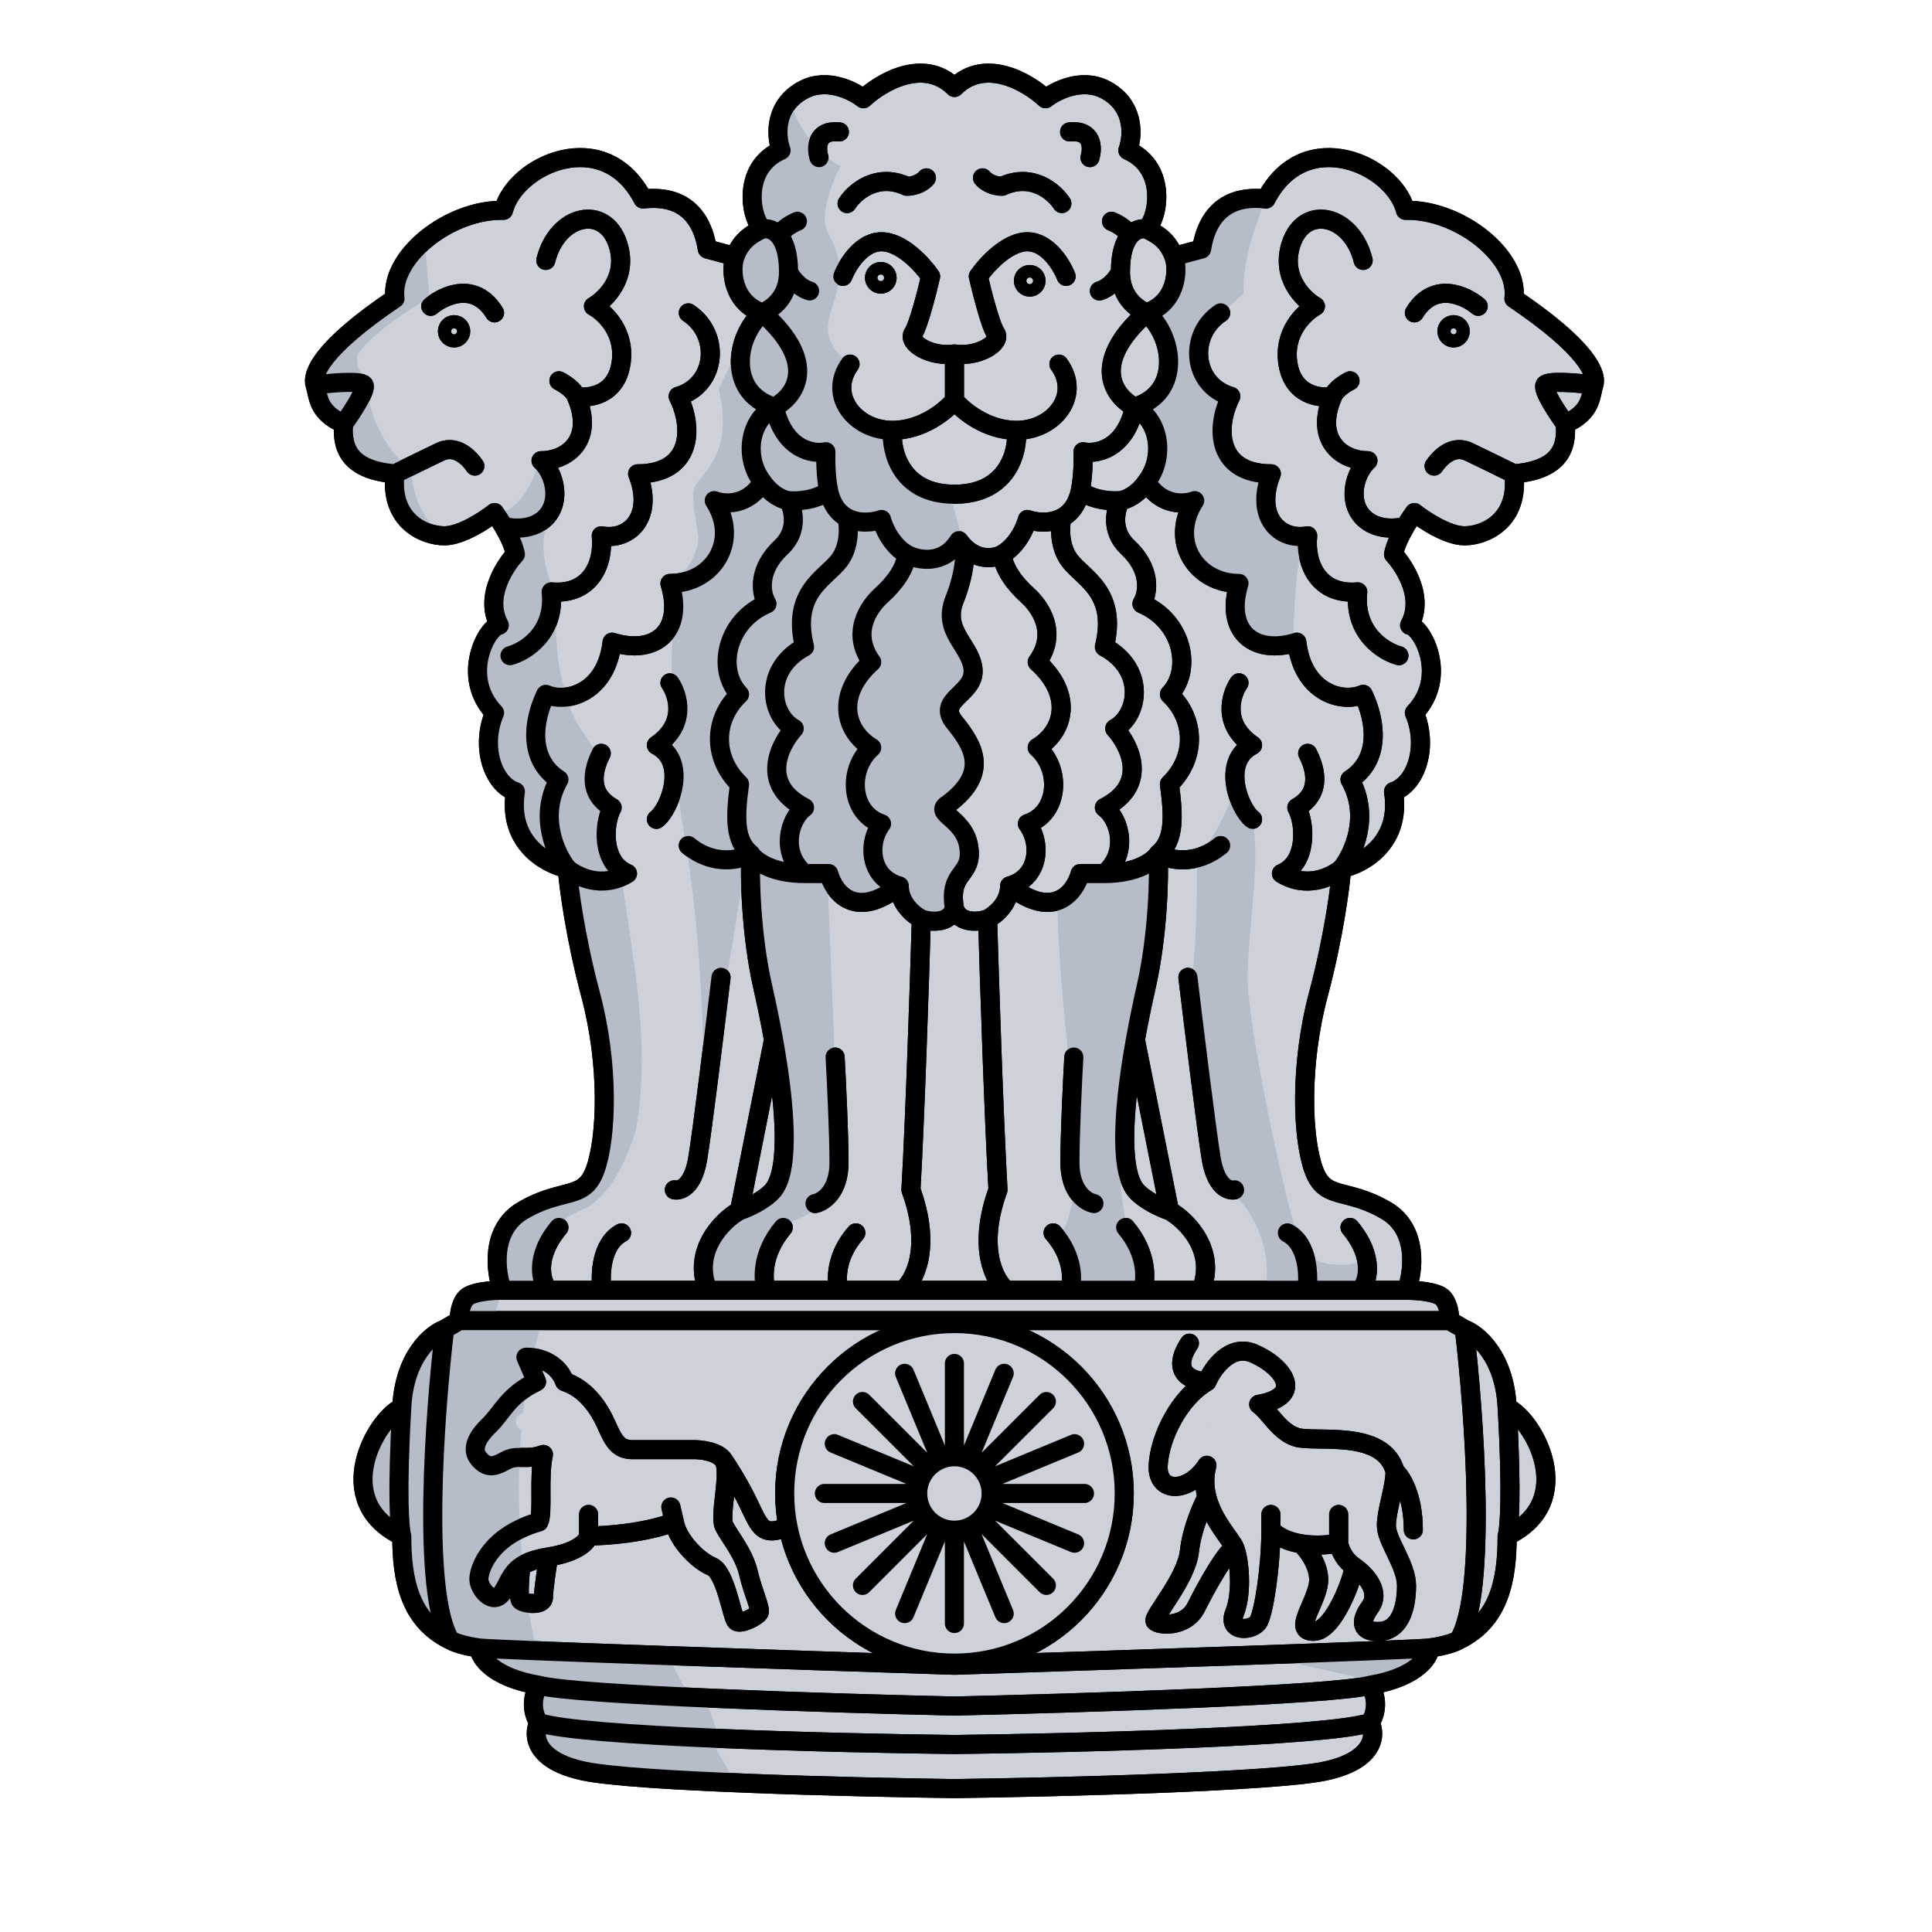 <svg width="68" height="68" viewBox="0 0 68 68" fill="none" xmlns="http://www.w3.org/2000/svg">
<path d="M28.301 3.149C29.116 2.731 30.033 3.192 30.389 3.475C31.009 2.895 32.519 2.003 33.594 3.078C34.669 2.003 36.179 2.895 36.799 3.475C37.156 3.192 38.072 2.731 38.887 3.149C39.906 3.671 39.906 4.716 39.697 5.291C41.107 5.918 40.768 7.694 40.35 8.06C40.82 8.269 41.134 8.53 41.316 9.026C41.481 8.982 41.905 8.867 42.291 8.766C42.501 7.465 43.278 6.857 44.558 7.004C45.922 4.381 49.048 5.787 49.468 7.402C51.356 7.36 53.475 9.026 53.286 10.508C55.867 12.249 56.224 13.173 56.098 13.55C55.972 13.928 56.035 14.516 55.091 14.914C55.175 15.817 54.839 16.551 53.286 16.677C53.475 18.314 52.279 18.859 51.545 18.859C50.957 18.859 50.125 18.314 49.782 18.041C49.702 18.149 49.585 18.321 49.468 18.521C49.289 18.826 49.108 19.196 49.048 19.51C49.279 19.753 50.202 20.936 49.614 22.007C50.055 22.07 50.999 23.811 49.782 25.091C50.286 26.266 49.845 27.599 49.048 27.861C49.333 29.674 47.95 30.421 47.222 30.568C47.173 31.204 46.941 32.981 46.404 34.995C45.733 37.513 45.837 40.052 46.236 41.164C46.635 42.277 47.369 41.773 48.796 42.612C49.938 43.284 49.75 44.785 49.505 45.414C49.846 45.411 50.579 45.461 50.786 45.685C50.993 45.908 51.03 46.309 51.023 46.481L51.54 46.783C52.006 46.955 52.961 47.747 53.047 49.539C53.973 49.948 55.588 52.833 53.047 54.061C53.047 55.611 52.767 57.032 51.346 57.721C51.087 57.876 50.563 57.972 50.334 58.001C50.312 58.324 49.86 59.039 48.224 59.315C48.568 59.9 48.367 60.434 48.224 60.628C48.435 61.042 48.41 61.964 46.62 62.339C44.829 62.715 37.19 62.905 33.594 62.953C29.998 62.905 22.359 62.715 20.568 62.339C18.778 61.964 18.753 61.042 18.965 60.628C18.821 60.434 18.62 59.9 18.965 59.315C17.328 59.039 16.876 58.324 16.855 58.001C16.625 57.972 16.101 57.876 15.842 57.721C14.421 57.032 14.141 55.611 14.141 54.061C11.601 52.833 13.216 49.948 14.141 49.539C14.228 47.747 15.182 46.955 15.649 46.783L16.166 46.481C16.158 46.309 16.196 45.908 16.402 45.685C16.609 45.461 17.342 45.411 17.683 45.414C17.438 44.785 17.251 43.284 18.392 42.612C19.819 41.773 20.553 42.277 20.952 41.164C21.351 40.052 21.456 37.513 20.784 34.995C20.247 32.981 20.015 31.204 19.966 30.568C19.238 30.421 17.855 29.674 18.14 27.861C17.343 27.599 16.902 26.266 17.406 25.091C16.189 23.811 17.133 22.07 17.574 22.007C16.986 20.936 17.909 19.753 18.14 19.51C18.08 19.196 17.899 18.826 17.721 18.521C17.603 18.321 17.486 18.149 17.406 18.041C17.063 18.314 16.231 18.859 15.644 18.859C14.909 18.859 13.713 18.314 13.902 16.677C12.349 16.551 12.013 15.817 12.097 14.914C11.153 14.516 11.216 13.928 11.09 13.55C10.964 13.173 11.321 12.249 13.902 10.508C13.713 9.026 15.832 7.36 17.721 7.402C18.14 5.787 21.267 4.381 22.631 7.004C23.911 6.857 24.687 7.465 24.897 8.766C25.283 8.867 25.708 8.982 25.872 9.026C26.055 8.53 26.368 8.269 26.838 8.06C26.42 7.694 26.081 5.918 27.491 5.291C27.282 4.716 27.282 3.671 28.301 3.149Z" fill="#CDD1DA"/>
<path d="M26.838 8.06C26.42 7.694 26.081 5.918 27.491 5.291C27.282 4.716 27.282 3.671 28.301 3.149C29.116 2.731 30.033 3.192 30.389 3.475C31.009 2.895 32.519 2.003 33.594 3.078C34.669 2.003 36.179 2.895 36.799 3.475C37.156 3.192 38.072 2.731 38.887 3.149C39.906 3.671 39.906 4.716 39.697 5.291C41.107 5.918 40.768 7.694 40.35 8.06M26.838 8.06C26.368 8.269 26.055 8.53 25.872 9.026M26.838 8.06C26.995 8.028 27.232 8.068 27.425 8.299M25.872 9.026C25.689 9.523 25.794 10.672 26.838 11.012M25.872 9.026C25.708 8.982 25.283 8.867 24.897 8.766C24.687 7.465 23.911 6.857 22.631 7.004C21.267 4.381 18.14 5.787 17.721 7.402C15.832 7.36 13.713 9.026 13.902 10.508C11.321 12.249 10.964 13.173 11.09 13.55M26.838 11.012C25.872 11.822 25.584 13.833 27.256 14.329M26.838 11.012C28.857 12.808 27.958 13.972 27.256 14.329M26.838 11.012C27.355 10.78 27.753 10.322 27.753 9.566M27.256 14.329C26.342 14.799 26.185 16.131 26.838 16.967M27.256 14.329C27.591 15.824 28.604 15.999 29.069 15.9C29.058 16.159 29.063 16.798 29.168 17.281M26.838 16.967C27.173 17.448 27.587 17.603 27.753 17.62M26.838 16.967C26.316 17.821 25.488 17.758 25.139 17.62C26.052 19.026 25.107 20.535 23.58 20.535C24.089 22.211 23.071 23.077 21.544 22.603C21.339 24.374 19.966 24.766 19.21 24.438C18.749 25.383 18.586 26.738 19.672 27.438C18.938 28.736 19.562 30.065 19.966 30.568M27.753 17.62C27.927 17.925 28.118 18.681 27.491 19.266C26.708 19.997 26.734 20.807 26.995 21.251C25.532 21.878 25.219 23.602 26.029 24.438C25.114 25.3 25.062 26.658 26.029 27.599C25.872 28.748 25.845 29.584 26.42 30.054M27.753 17.62C28.023 17.65 28.685 17.624 29.168 17.281M26.42 30.054C26.388 30.848 26.429 32.897 26.848 34.744C26.974 35.296 27.107 35.932 27.226 36.595M26.42 30.054C26.063 30.264 25.123 30.498 24.226 29.76M26.42 30.054C26.563 30.285 27.142 30.746 28.317 30.746M26.029 42.612C26.302 42.521 26.924 42.247 27.226 41.878C27.839 41.08 27.604 38.703 27.226 36.595M26.029 42.612C25.421 42.948 24.347 44.038 24.918 45.414M26.029 42.612L27.226 36.595M24.918 45.414H21.191M24.918 45.414H26.975M17.683 45.414C17.438 44.785 17.251 43.284 18.392 42.612C19.819 41.773 20.553 42.277 20.952 41.164C21.351 40.052 21.456 37.513 20.784 34.995C20.247 32.981 20.015 31.204 19.966 30.568M17.683 45.414H19.307M17.683 45.414C17.342 45.411 16.609 45.461 16.402 45.685C16.196 45.908 16.158 46.309 16.166 46.481M19.966 30.568C19.238 30.421 17.855 29.674 18.14 27.861C17.343 27.599 16.902 26.266 17.406 25.091C16.189 23.811 17.133 22.07 17.574 22.007C16.986 20.936 17.909 19.753 18.14 19.51C18.08 19.196 17.899 18.826 17.721 18.521M19.966 30.568C20.301 30.858 21.195 31.3 22.085 30.746C21.162 30.364 21.234 28.987 21.544 28.424C20.558 27.861 20.97 26.897 21.162 26.515M13.902 16.677C13.713 18.314 14.909 18.859 15.644 18.859C16.231 18.859 17.063 18.314 17.406 18.041C17.486 18.149 17.603 18.321 17.721 18.521M13.902 16.677C12.349 16.551 12.013 15.817 12.097 14.914M13.902 16.677C14.287 16.488 15.144 16.068 15.496 15.9C15.937 15.691 16.378 15.925 16.713 16.404M12.097 14.914C11.153 14.516 11.216 13.928 11.09 13.55M12.097 14.914C12.377 14.53 12.911 13.718 12.81 13.55C12.71 13.383 11.622 13.48 11.09 13.55M17.721 18.521C18.028 18.613 18.757 18.679 19.21 18.209C19.777 17.62 19.504 16.635 19.043 16.215C20.008 16.215 20.931 15.439 20.281 13.949M20.281 13.949C20.197 13.714 19.84 13.487 19.672 13.403M20.281 13.949C20.728 14.033 21.67 13.924 21.854 12.816C22.039 11.708 21.288 10.997 20.889 10.781C21.33 10.529 22.119 9.74 21.749 8.598C21.288 7.171 19.609 7.549 19.21 9.165M15.161 10.781C15.622 10.389 16.718 9.887 17.406 11.012M17.951 23.077C18.497 22.93 19.55 22.275 19.399 20.832C20.763 20.957 21.267 19.866 21.162 18.859C22.19 19.048 23.029 18.146 22.442 16.677C24.351 16.677 24.435 15.082 23.869 13.949C25.233 13.55 25.38 11.767 24.226 11.012M23.58 24.034C23.872 24.458 24.186 25.491 23.103 26.229C24.226 26.802 23.576 28.488 23.103 28.838M19.307 45.414C19.05 45.143 18.782 44.261 19.672 43.202M19.307 45.414H21.191M21.191 45.414C21.119 44.93 21.131 43.788 21.876 43.393M23.735 41.878C23.941 41.925 24.392 41.772 24.556 40.787C24.721 39.801 25.172 36.117 25.378 34.399M26.975 45.414C26.846 45.063 26.783 44.13 27.568 43.202M26.975 45.414H29.53M29.53 45.414C29.424 45.085 29.393 44.219 30.123 43.393M29.53 45.414H31.766M28.686 42.361C28.967 42.308 29.53 41.946 29.53 40.923C29.53 39.901 29.439 38.019 29.393 37.205M31.766 45.414H33.594H35.422M31.766 45.414C32.177 45.093 32.811 43.937 32.062 41.878C32.209 39.326 32.367 34.459 32.428 32.345M32.428 32.345C32.169 32.215 31.652 31.8 31.652 31.181M32.428 32.345C32.737 32.454 33.404 32.532 33.594 31.981M31.652 31.181C30.599 30.885 30.517 29.668 31.027 28.993C29.925 28.631 29.81 27.085 30.681 26.312C29.744 25.753 29.382 24.47 30.681 23.302C29.941 22.282 30.566 21.363 31.027 20.949C31.488 20.535 31.866 20.011 31.915 19.51M31.652 31.181C30.098 32.411 29.349 31.404 29.168 30.746H28.317M31.915 19.51C31.376 19.201 31.098 18.564 31.027 18.284C30.727 18.387 30.228 18.446 29.815 18.227M31.915 19.51C32.298 19.718 33.201 19.914 33.749 19.03C33.815 19.121 33.883 19.199 33.952 19.266M29.168 17.281C29.277 17.785 29.525 18.074 29.815 18.227M27.753 9.566C27.835 9.741 28.099 10.122 28.494 10.24M27.753 9.566C27.753 8.906 27.608 8.517 27.425 8.299M27.425 8.299C27.458 8.206 27.632 7.973 28.066 7.789M29.815 18.227C29.882 18.516 29.921 19.219 29.543 19.724C29.069 20.356 27.838 20.835 28.317 22.769C26.838 23.574 27.11 25.182 27.953 25.642C27.417 26.233 26.739 27.616 28.317 28.424C27.753 28.838 27.466 30.048 28.317 30.746M33.594 31.981C33.785 32.532 34.451 32.454 34.761 32.345M33.594 31.981C33.381 30.746 34.117 30.831 34.117 30.054C34.117 28.79 32.754 28.66 33.381 28.292C34.846 27.187 34.249 26.229 33.594 25.424C32.939 24.618 34.302 24.438 34.249 23.582C34.196 22.726 33.144 22.24 33.594 21.108C33.954 20.203 33.983 19.503 33.952 19.266M16.166 46.481L15.649 46.783M16.166 46.481H33.594H51.023M15.649 46.783C15.182 46.955 14.228 47.747 14.141 49.539M15.649 46.783C15.294 49.744 14.837 56.077 15.842 57.721M14.141 49.539C13.216 49.948 11.601 52.833 14.141 54.061M14.141 49.539C13.961 52.622 14.066 53.838 14.141 54.061M14.141 54.061C14.141 55.611 14.421 57.032 15.842 57.721M15.842 57.721C16.101 57.876 16.625 57.972 16.855 58.001M16.855 58.001C16.876 58.324 17.328 59.039 18.965 59.315M16.855 58.001C17.216 58.067 28.165 58.436 33.594 58.612C39.023 58.436 49.972 58.067 50.334 58.001M18.965 59.315C18.62 59.9 18.821 60.434 18.965 60.628M18.965 59.315C20.275 59.666 29.264 59.949 33.594 60.047C37.925 59.949 46.913 59.666 48.224 59.315M18.965 60.628C18.753 61.042 18.778 61.964 20.568 62.339C22.359 62.715 29.998 62.905 33.594 62.953C37.19 62.905 44.829 62.715 46.62 62.339C48.41 61.964 48.435 61.042 48.224 60.628M18.965 60.628C20.457 61.128 29.34 61.352 33.594 61.401C37.849 61.352 46.731 61.128 48.224 60.628M29.815 7.164C30.074 6.758 30.858 6.068 31.915 6.555C32.284 6.555 32.53 6.359 32.607 6.261M29.666 9.727C29.823 9.321 30.316 8.509 31.027 8.509C31.738 8.509 32.474 9.321 32.754 9.727C32.627 10.28 32.328 11.454 32.145 11.723C31.915 12.059 32.754 12.584 33.594 12.458M33.594 12.458V14.097M33.594 12.458C34.435 12.584 35.273 12.059 35.044 11.723C34.86 11.454 34.561 10.28 34.434 9.727C34.714 9.321 35.451 8.509 36.161 8.509C36.872 8.509 37.365 9.321 37.523 9.727M33.594 14.097C33.307 14.447 32.468 15.147 31.41 15.147M33.594 14.097C33.881 14.447 34.72 15.147 35.779 15.147M31.41 15.147C30.086 15.147 29.12 13.909 29.918 12.816M31.41 15.147C31.353 15.896 31.712 17.395 33.594 17.395C35.477 17.395 35.835 15.896 35.779 15.147M28.826 5.547C28.722 5.211 28.721 4.559 29.543 4.643M40.35 8.06C40.82 8.269 41.134 8.53 41.316 9.026M40.35 8.06C40.194 8.028 39.957 8.068 39.763 8.299M41.316 9.026C41.499 9.523 41.395 10.672 40.35 11.012M41.316 9.026C41.481 8.982 41.905 8.867 42.291 8.766C42.501 7.465 43.278 6.857 44.558 7.004C45.922 4.381 49.048 5.787 49.468 7.402C51.356 7.36 53.475 9.026 53.286 10.508C55.867 12.249 56.224 13.173 56.098 13.55M40.35 11.012C41.316 11.822 41.604 13.833 39.932 14.329M40.35 11.012C38.331 12.808 39.23 13.972 39.932 14.329M40.35 11.012C39.834 10.78 39.436 10.322 39.436 9.566M39.932 14.329C40.846 14.799 41.003 16.131 40.35 16.967M39.932 14.329C39.598 15.824 38.584 15.999 38.119 15.9C38.13 16.159 38.125 16.798 38.02 17.281M40.35 16.967C40.016 17.448 39.601 17.603 39.436 17.62M40.35 16.967C40.872 17.821 41.7 17.758 42.049 17.62C41.136 19.026 42.081 20.535 43.608 20.535C43.099 22.211 44.117 23.077 45.644 22.603C45.849 24.374 47.222 24.766 47.978 24.438C48.44 25.383 48.602 26.738 47.516 27.438C48.251 28.736 47.626 30.065 47.222 30.568M39.436 17.62C39.262 17.925 39.07 18.681 39.697 19.266C40.481 19.997 40.455 20.807 40.193 21.251C41.656 21.878 41.969 23.602 41.16 24.438C42.074 25.3 42.126 26.658 41.16 27.599C41.316 28.748 41.343 29.584 40.768 30.054M39.436 17.62C39.165 17.65 38.504 17.624 38.02 17.281M40.768 30.054C40.8 30.848 40.76 32.897 40.34 34.744C40.214 35.296 40.081 35.932 39.962 36.595M40.768 30.054C41.126 30.264 42.065 30.498 42.963 29.76M40.768 30.054C40.625 30.285 40.046 30.746 38.871 30.746M41.16 42.612C40.886 42.521 40.264 42.247 39.962 41.878C39.349 41.08 39.584 38.703 39.962 36.595M41.16 42.612C41.768 42.948 42.841 44.038 42.27 45.414M41.16 42.612L39.962 36.595M42.27 45.414H45.997M42.27 45.414H40.213M49.505 45.414C49.75 44.785 49.938 43.284 48.796 42.612C47.369 41.773 46.635 42.277 46.236 41.164C45.837 40.052 45.733 37.513 46.404 34.995C46.941 32.981 47.173 31.204 47.222 30.568M49.505 45.414H47.881M49.505 45.414C49.846 45.411 50.579 45.461 50.786 45.685C50.993 45.908 51.03 46.309 51.023 46.481M47.222 30.568C47.95 30.421 49.333 29.674 49.048 27.861C49.845 27.599 50.286 26.266 49.782 25.091C50.999 23.811 50.055 22.07 49.614 22.007C50.202 20.936 49.279 19.753 49.048 19.51C49.108 19.196 49.289 18.826 49.468 18.521M47.222 30.568C46.887 30.858 45.994 31.3 45.103 30.746C46.026 30.364 45.954 28.987 45.644 28.424C46.63 27.861 46.218 26.897 46.026 26.515M53.286 16.677C53.475 18.314 52.279 18.859 51.545 18.859C50.957 18.859 50.125 18.314 49.782 18.041C49.702 18.149 49.585 18.321 49.468 18.521M53.286 16.677C54.839 16.551 55.175 15.817 55.091 14.914M53.286 16.677C52.902 16.488 52.044 16.068 51.692 15.9C51.251 15.691 50.811 15.925 50.475 16.404M55.091 14.914C56.035 14.516 55.972 13.928 56.098 13.55M55.091 14.914C54.811 14.53 54.277 13.718 54.378 13.55C54.478 13.383 55.567 13.48 56.098 13.55M49.468 18.521C49.16 18.613 48.431 18.679 47.978 18.209C47.411 17.62 47.684 16.635 48.146 16.215C47.181 16.215 46.257 15.439 46.908 13.949M46.908 13.949C46.992 13.714 47.348 13.487 47.516 13.403M46.908 13.949C46.46 14.033 45.519 13.924 45.334 12.816C45.149 11.708 45.901 10.997 46.299 10.781C45.858 10.529 45.07 9.74 45.439 8.598C45.901 7.171 47.579 7.549 47.978 9.165M52.028 10.781C51.566 10.389 50.471 9.887 49.782 11.012M49.237 23.077C48.691 22.93 47.638 22.275 47.789 20.832C46.425 20.957 45.922 19.866 46.026 18.859C44.998 19.048 44.159 18.146 44.746 16.677C42.837 16.677 42.753 15.082 43.319 13.949C41.956 13.55 41.809 11.767 42.963 11.012M43.608 24.034C43.316 24.458 43.002 25.491 44.085 26.229C42.963 26.802 43.613 28.488 44.085 28.838M47.881 45.414C48.138 45.143 48.406 44.261 47.516 43.202M47.881 45.414H45.997M45.997 45.414C46.07 44.93 46.057 43.788 45.312 43.393M43.453 41.878C43.248 41.925 42.796 41.772 42.632 40.787C42.468 39.801 42.016 36.117 41.81 34.399M40.213 45.414C40.343 45.063 40.405 44.13 39.62 43.202M40.213 45.414H37.658M37.658 45.414C37.765 45.085 37.795 44.219 37.065 43.393M37.658 45.414H35.422M38.502 42.361C38.221 42.308 37.658 41.946 37.658 40.923C37.658 39.901 37.749 38.019 37.795 37.205M35.422 45.414C35.012 45.093 34.377 43.937 35.126 41.878C34.98 39.326 34.822 34.459 34.761 32.345M34.761 32.345C35.019 32.215 35.536 31.8 35.536 31.181M35.536 31.181C36.589 30.885 36.671 29.668 36.161 28.993C37.264 28.631 37.379 27.085 36.507 26.312C37.444 25.753 37.806 24.47 36.507 23.302C37.247 22.282 36.622 21.363 36.161 20.949C35.701 20.535 35.322 20.011 35.273 19.51M35.536 31.181C37.09 32.411 37.84 31.404 38.02 30.746H38.871M35.273 19.51C35.813 19.201 36.09 18.564 36.161 18.284C36.461 18.387 36.96 18.446 37.374 18.227M35.273 19.51C35.027 19.647 34.459 19.758 33.952 19.266M38.02 17.281C37.912 17.785 37.664 18.074 37.374 18.227M39.436 9.566C39.353 9.741 39.089 10.122 38.695 10.24M39.436 9.566C39.436 8.906 39.58 8.517 39.763 8.299M39.763 8.299C39.731 8.206 39.557 7.973 39.122 7.789M37.374 18.227C37.307 18.516 37.267 19.219 37.646 19.724C38.119 20.356 39.35 20.835 38.871 22.769C40.35 23.574 40.078 25.182 39.235 25.642C39.772 26.233 40.449 27.616 38.871 28.424C39.436 28.838 39.723 30.048 38.871 30.746M51.023 46.481L51.54 46.783M51.54 46.783C52.006 46.955 52.961 47.747 53.047 49.539M51.54 46.783C51.894 49.744 52.351 56.077 51.346 57.721M53.047 49.539C53.973 49.948 55.588 52.833 53.047 54.061M53.047 49.539C53.227 52.622 53.122 53.838 53.047 54.061M53.047 54.061C53.047 55.611 52.767 57.032 51.346 57.721M51.346 57.721C51.087 57.876 50.563 57.972 50.334 58.001M50.334 58.001C50.312 58.324 49.86 59.039 48.224 59.315M48.224 59.315C48.568 59.9 48.367 60.434 48.224 60.628M37.374 7.164C37.114 6.758 36.331 6.068 35.273 6.555C34.905 6.555 34.658 6.359 34.581 6.261M35.779 15.147C37.102 15.147 38.069 13.909 37.27 12.816M38.363 5.547C38.466 5.211 38.467 4.559 37.646 4.643M25.482 51.416C25.288 51.087 24.678 51.017 24.398 51.023H22.23C21.781 51.005 21.613 50.762 21.351 50.164C21.09 49.566 20.622 48.874 19.875 48.631C19.605 47.904 18.853 47.755 18.51 47.771L18.884 48.631C17.893 49.098 17.683 49.715 17.22 50.164C16.757 50.612 16.585 51.023 16.855 51.341C17.124 51.659 17.351 51.659 17.781 51.416C18.211 51.173 18.51 51.416 19.127 51.192C18.947 51.995 19.127 53.248 18.965 53.566C17.214 54.07 16.855 55.248 16.855 55.584C16.855 55.921 17.351 56.538 17.683 56.052C17.897 55.739 17.961 55.396 18.331 55.136M25.482 51.416C25.725 51.827 25.314 53.332 25.482 53.697C25.651 54.061 26.174 54.65 26.342 55.36C26.51 56.07 26.791 56.631 26.716 56.762C26.641 56.893 26.062 57.192 25.912 57.061C25.763 56.93 25.548 55.341 25.052 55.136C24.556 54.93 23.839 54.201 23.735 53.566M25.482 51.416C25.644 51.653 26.043 52.283 26.342 52.911C26.716 53.697 26.828 53.996 27.408 53.846M23.735 53.566C22.725 53.962 21.301 54.061 20.716 54.061M23.735 53.566L23.613 53.042M20.716 54.061C20.686 54.238 20.363 54.635 19.307 54.799M20.716 54.061V53.304M19.307 54.799C19.247 55.167 19.127 55.966 19.127 56.22C19.127 56.538 18.435 56.444 18.323 56.332C18.233 56.242 18.291 55.497 18.331 55.136M19.307 54.799C18.836 54.873 18.536 54.991 18.331 55.136M42.479 48.631C42.685 48.155 43.3 47.29 44.115 47.633C45.133 48.062 45.973 49.134 44.302 49.429C44.731 49.751 44.996 50.367 45.616 50.582C46.236 50.796 48.697 50.272 49.101 51.788M42.479 48.631C41.505 49.2 40.817 50.582 40.764 51.574C40.71 52.566 41.836 52.566 42.479 51.574C42.372 51.978 42.392 52.354 42.479 52.696M42.479 48.631C41.982 48.623 41.163 48.34 41.863 47.276M49.101 51.788C49.101 52.351 48.796 53.165 48.796 53.697C48.796 54.228 49.505 55.086 49.505 55.809C49.505 56.533 49.302 57.364 48.592 57.418C47.881 57.471 47.855 57.068 48.224 56.56C48.592 56.052 48.136 55.472 47.653 55.136M49.101 51.788C49.315 51.969 49.744 52.635 49.744 53.846M47.653 55.136C47.267 54.867 47.135 54.472 47.117 54.308M47.653 55.136C47.653 55.472 46.956 57.418 46.236 57.418C45.516 57.418 46.236 56.56 46.393 55.809C46.519 55.209 46.052 54.579 45.803 54.339M47.117 54.308C46.821 54.372 46.309 54.421 45.803 54.339M47.117 54.308V53.304M44.731 53.846C44.731 55.136 44.49 56.704 44.302 57.061C44.115 57.418 43.167 57.472 43.453 56.762C43.739 56.052 43.623 54.877 43.453 54.469M44.731 53.846C45.014 54.128 45.407 54.274 45.803 54.339M44.731 53.846V53.304M43.453 54.469C43.332 54.178 42.697 53.546 42.479 52.696M43.453 54.469C43.14 54.63 42.479 55.809 42.104 56.56C41.729 57.311 40.764 57.203 40.656 57.061C40.549 56.919 41.755 55.584 41.863 54.603C41.948 53.818 42.309 53.004 42.479 52.696" stroke="black" stroke-width="0.672" stroke-linecap="round" stroke-linejoin="round"/>
<circle cx="33.594" cy="52.561" r="5.976" fill="#CDD1DA" stroke="black" stroke-width="0.672" stroke-linecap="round" stroke-linejoin="round"/>
<path d="M34.885 52.565C34.885 52.74 34.85 52.907 34.787 53.06C34.721 53.218 34.626 53.36 34.507 53.479C34.387 53.598 34.245 53.694 34.087 53.76C33.935 53.823 33.768 53.858 33.592 53.858C33.417 53.858 33.25 53.823 33.097 53.76C32.94 53.694 32.797 53.598 32.678 53.479C32.559 53.36 32.463 53.218 32.398 53.06C32.335 52.907 32.3 52.74 32.3 52.565C32.3 52.39 32.335 52.223 32.398 52.07C32.464 51.912 32.559 51.77 32.679 51.651C32.798 51.532 32.94 51.436 33.098 51.371C33.25 51.308 33.417 51.273 33.592 51.273C33.767 51.273 33.935 51.308 34.087 51.371C34.245 51.436 34.387 51.532 34.506 51.651C34.625 51.77 34.721 51.912 34.787 52.07C34.85 52.223 34.885 52.39 34.885 52.565Z" fill="#CDD1DA"/>
<path d="M34.885 52.565C34.885 52.39 34.85 52.223 34.787 52.07M34.885 52.565C34.885 52.74 34.85 52.907 34.787 53.06M34.885 52.565L38.169 52.565M33.592 53.858C33.768 53.858 33.935 53.823 34.087 53.76M33.592 53.858C33.417 53.858 33.25 53.823 33.097 53.76M33.592 53.858V57.142M32.3 52.565C32.3 52.39 32.335 52.223 32.398 52.07M32.3 52.565C32.3 52.74 32.335 52.907 32.398 53.06M32.3 52.565L29.016 52.565M33.592 51.273C33.417 51.273 33.25 51.308 33.098 51.371M33.592 51.273C33.767 51.273 33.935 51.308 34.087 51.371M33.592 51.273V47.988M35.344 48.337L34.087 51.371M31.841 56.793L33.097 53.76M31.841 48.337L33.098 51.371M35.344 56.793L34.087 53.76M37.821 54.316L34.787 53.06M29.364 50.813L32.398 52.07M37.821 50.814L34.787 52.07M29.364 54.316L32.398 53.06M36.829 55.801L34.507 53.479M30.356 49.329L32.679 51.651M36.829 49.329L34.506 51.651M30.356 55.801L32.678 53.479M32.398 52.07C32.464 51.912 32.559 51.77 32.679 51.651M32.679 51.651C32.798 51.532 32.94 51.436 33.098 51.371M34.087 51.371C34.245 51.436 34.387 51.532 34.506 51.651M34.506 51.651C34.625 51.77 34.721 51.912 34.787 52.07M34.787 53.06C34.721 53.218 34.626 53.36 34.507 53.479M34.507 53.479C34.387 53.598 34.245 53.694 34.087 53.76M33.097 53.76C32.94 53.694 32.797 53.598 32.678 53.479M32.678 53.479C32.559 53.36 32.463 53.218 32.398 53.06" stroke="black" stroke-width="0.672" stroke-linecap="round" stroke-linejoin="round"/>
<circle cx="42.603" cy="49.952" r="0.299" fill="#CDD1DA"/>
<circle cx="18.447" cy="50.045" r="0.299" fill="#CDD1DA"/>
<circle cx="15.982" cy="11.661" r="0.336" fill="#CDD1DA" stroke="black" stroke-width="0.467"/>
<circle cx="51.161" cy="11.661" r="0.336" fill="#CDD1DA" stroke="black" stroke-width="0.467"/>
<circle cx="31.001" cy="9.778" r="0.336" fill="#CDD1DA" stroke="black" stroke-width="0.444"/>
<circle cx="36.243" cy="9.883" r="0.336" fill="#CDD1DA" stroke="black" stroke-width="0.444"/>
<path d="M25.298 13.678L26.612 11.043C25.42 10.187 25.881 8.401 26.712 7.971C26.354 6.895 26.602 5.83 27.39 5.221C27.175 4.612 27.654 3.717 27.881 3.399C27.77 4.283 29.015 5.625 29.591 5.843C29.441 6.108 29.121 6.809 29.038 7.5C28.935 8.364 29.601 8.456 29.532 9.734C29.463 11.012 28.485 11.649 29.901 12.822C29.247 14.45 30.757 15.222 31.378 15.222C31.516 16.267 32.352 17.371 33.443 17.371L34.012 19.587C33.896 20.207 33.286 21.243 33.443 21.819C33.24 22.141 35.273 23.178 33.443 24.89C35.289 27.693 33.005 28.205 33.309 28.482C34.874 29.906 33.34 31.239 33.661 32.103C32.651 32.837 31.834 32.103 31.46 31.169C30.629 32.338 29.369 31.632 29.12 30.774C29.12 30.953 29.421 37.912 29.493 40.417C29.564 42.922 27.847 42.807 27.311 43.272C26.881 43.644 26.865 45.007 26.96 45.449H24.765C24.674 45.179 24.698 44.281 25.11 43.498C25.625 42.518 27.248 42.364 27.46 41.546C27.751 39.244 26.73 31.768 26.275 30.142L24.765 39.453C24.801 35.517 24.582 32.215 24.046 29.138C23.616 26.675 23.581 23.291 23.7 22.062C23.7 21.74 23.417 21.385 23.56 20.497C24.167 20.24 24.582 19.475 24.582 18.867C24.19 16.684 24.457 17.332 25.101 16.223C25.616 15.335 25.43 14.31 25.298 13.678Z" fill="#B6BDC8"/>
<path d="M44.043 28.779C43.379 27.876 43.937 26.625 43.913 26.081C43.83 26.375 43.781 26.95 43.379 27.377C43.598 28.037 42.603 29.711 42.132 30.151C42.132 31.407 42.112 33.616 41.902 34.705C42.102 35.7 42.006 37.196 42.332 38.98C42.658 40.764 43.14 41.517 43.077 41.779C43.645 42.02 44.904 43.624 44.522 45.446H48.061L48.214 44.35C47.505 44.563 46.105 44.772 45.709 43.638C45.212 42.22 43.913 36.139 43.913 34.403C43.913 32.666 44.422 30.151 44.043 28.779Z" fill="#B6BDC8"/>
<path d="M39.839 36.595C40.765 34.61 40.73 31.074 40.73 30.411L38.135 30.686C37.783 31.256 37.72 31.624 37.217 31.549C37.217 34.221 37.72 37.961 37.783 38.998C37.846 40.036 38.065 42.613 37.217 43.619C37.468 44.172 37.594 44.921 37.626 45.226H40.243C40.243 44.375 40.243 44.356 39.687 43.237C39.332 41.995 39.254 39.343 39.839 36.595Z" fill="#B6BDC8"/>
<path d="M48.79 59.257L43.912 58.178C44.882 58.178 47.506 58.126 50.246 57.915C50.139 58.909 49.231 59.224 48.79 59.257Z" fill="#B6BDC8"/>
<path d="M15.117 10.507L14.949 8.501C14.677 8.79 14.077 9.556 13.856 10.306C12.39 11.245 11.068 12.726 11.068 13.278C11.068 13.83 11.522 14.602 12.046 15.043C12.267 15.871 12.808 16.735 13.856 16.735C13.71 17.561 14.649 19.13 15.722 18.748C15.147 18.748 14.468 17.596 14.468 16.429C14.065 16.4 12.995 14.969 12.995 13.876C12.995 13.147 12.564 13.278 12.564 12.593C12.564 12.201 14.264 10.89 15.117 10.507Z" fill="#B6BDC8"/>
<path d="M19.552 17.669C19.644 17.232 19.552 16.765 19.322 16.353L18.99 16.137C18.852 16.8 18.232 18.203 17.371 18.005C17.637 18.537 18.184 18.894 18.133 19.494C17.418 20.116 17.288 21.51 17.418 22.058C16.33 23.332 17.087 24.937 17.418 25.103C17.059 26.152 17.056 27.178 18.133 27.868C18.133 29.812 18.846 30.415 19.997 30.525C19.997 32.071 21.005 35.303 21.223 37.235C21.441 39.167 21.278 41.043 20.358 41.816C19.438 42.589 18.518 42.082 17.881 43.069C17.371 43.859 17.318 44.835 17.337 45.322C16.904 45.467 16.208 45.762 16.12 46.516C15.099 47.073 14.136 48.677 14.136 49.56C13.114 50.305 11.986 52.633 14.001 53.902C14.001 55.061 14.13 57.142 15.734 57.28C16.043 57.902 16.318 58.058 16.851 58.058C16.925 58.387 18.128 59.122 18.867 59.433C18.867 59.985 18.659 61.768 20.122 62.358C21.292 62.831 24.532 62.949 26.005 62.949L25.051 61.305H25.369L24.839 59.821H24.309L23.487 58.231C22.318 58.173 19.757 58.058 18.867 58.058C17.675 52.444 18.52 48.136 19.091 46.516H17.337L17.672 45.412H19.091C19.063 43.255 19.688 42.936 20.522 42.562C21.356 42.188 21.939 41.147 22.37 39.824C22.946 36.672 22.234 33.694 21.877 30.805C21.858 30.412 21.364 29.142 21.364 28.396C20.996 27.982 20.996 27.044 21.053 26.641C20.862 26.152 19.997 25.249 19.997 24.559C19.606 23.938 19.504 21.789 19.552 21.013C18.66 18.798 19.436 18.215 19.552 17.669Z" fill="#B6BDC8"/>
<path d="M43.771 10.338C43.709 9.048 44.338 7.621 44.508 7.046C42.836 6.756 42.45 8.203 42.344 8.714C41.997 8.796 41.716 8.898 41.226 9.192C41.655 10.018 41.094 10.859 40.553 11.002C40.869 11.461 41.852 13.24 40.228 14.347C40.696 14.913 40.828 15.834 40.553 17.028C40.844 17.84 41.483 17.717 42.025 17.717C41.606 18.43 41.226 20.103 43.55 20.595C43.55 21.011 43.254 22.907 45.517 22.735C45.517 21.768 45.639 19.315 45.936 18.922C45.37 18.726 44.077 18.406 44.681 16.659C42.63 16.515 42.879 14.741 43.304 13.978C41.122 12.466 43.034 10.974 43.771 10.338Z" fill="#B6BDC8"/>
<path d="M26.838 8.06C26.42 7.694 26.081 5.918 27.491 5.291C27.282 4.716 27.282 3.671 28.301 3.149C29.116 2.731 30.033 3.192 30.389 3.475C31.009 2.895 32.519 2.003 33.594 3.078C34.669 2.003 36.179 2.895 36.799 3.475C37.156 3.192 38.072 2.731 38.887 3.149C39.906 3.671 39.906 4.716 39.697 5.291C41.107 5.918 40.768 7.694 40.35 8.06M26.838 8.06C26.368 8.269 26.055 8.53 25.872 9.026M26.838 8.06C26.995 8.028 27.232 8.068 27.425 8.299M25.872 9.026C25.689 9.523 25.794 10.672 26.838 11.012M25.872 9.026C25.708 8.982 25.283 8.867 24.897 8.766C24.687 7.465 23.911 6.857 22.631 7.004C21.267 4.381 18.14 5.787 17.721 7.402C15.832 7.36 13.713 9.026 13.902 10.508C11.321 12.249 10.964 13.173 11.09 13.55M26.838 11.012C25.872 11.822 25.584 13.833 27.256 14.329M26.838 11.012C28.857 12.808 27.958 13.972 27.256 14.329M26.838 11.012C27.355 10.78 27.753 10.322 27.753 9.566M27.256 14.329C26.342 14.799 26.185 16.131 26.838 16.967M27.256 14.329C27.591 15.824 28.604 15.999 29.069 15.9C29.058 16.159 29.063 16.798 29.168 17.281M26.838 16.967C27.173 17.448 27.587 17.603 27.753 17.62M26.838 16.967C26.316 17.821 25.488 17.758 25.139 17.62C26.052 19.026 25.107 20.535 23.58 20.535C24.089 22.211 23.071 23.077 21.544 22.603C21.339 24.374 19.966 24.766 19.21 24.438C18.749 25.383 18.586 26.738 19.672 27.438C18.938 28.736 19.562 30.065 19.966 30.568M27.753 17.62C27.927 17.925 28.118 18.681 27.491 19.266C26.708 19.997 26.734 20.807 26.995 21.251C25.532 21.878 25.219 23.602 26.029 24.438C25.114 25.3 25.062 26.658 26.029 27.599C25.872 28.748 25.845 29.584 26.42 30.054M27.753 17.62C28.023 17.65 28.685 17.624 29.168 17.281M26.42 30.054C26.388 30.848 26.429 32.897 26.848 34.744C26.974 35.296 27.107 35.932 27.226 36.595M26.42 30.054C26.063 30.264 25.123 30.498 24.226 29.76M26.42 30.054C26.563 30.285 27.142 30.746 28.317 30.746M26.029 42.612C26.302 42.521 26.924 42.247 27.226 41.878C27.839 41.08 27.604 38.703 27.226 36.595M26.029 42.612C25.421 42.948 24.347 44.038 24.918 45.414M26.029 42.612L27.226 36.595M24.918 45.414H21.191M24.918 45.414H26.975M17.683 45.414C17.438 44.785 17.251 43.284 18.392 42.612C19.819 41.773 20.553 42.277 20.952 41.164C21.351 40.052 21.456 37.513 20.784 34.995C20.247 32.981 20.015 31.204 19.966 30.568M17.683 45.414H19.307M17.683 45.414C17.342 45.411 16.609 45.461 16.402 45.685C16.196 45.908 16.158 46.309 16.166 46.481M19.966 30.568C19.238 30.421 17.855 29.674 18.14 27.861C17.343 27.599 16.902 26.266 17.406 25.091C16.189 23.811 17.133 22.07 17.574 22.007C16.986 20.936 17.909 19.753 18.14 19.51C18.08 19.196 17.899 18.826 17.721 18.521M19.966 30.568C20.301 30.858 21.195 31.3 22.085 30.746C21.162 30.364 21.234 28.987 21.544 28.424C20.558 27.861 20.97 26.897 21.162 26.515M13.902 16.677C13.713 18.314 14.909 18.859 15.644 18.859C16.231 18.859 17.063 18.314 17.406 18.041C17.486 18.149 17.603 18.321 17.721 18.521M13.902 16.677C12.349 16.551 12.013 15.817 12.097 14.914M13.902 16.677C14.287 16.488 15.144 16.068 15.496 15.9C15.937 15.691 16.378 15.925 16.713 16.404M12.097 14.914C11.153 14.516 11.216 13.928 11.09 13.55M12.097 14.914C12.377 14.53 12.911 13.718 12.81 13.55C12.71 13.383 11.622 13.48 11.09 13.55M17.721 18.521C18.028 18.613 18.757 18.679 19.21 18.209C19.777 17.62 19.504 16.635 19.043 16.215C20.008 16.215 20.931 15.439 20.281 13.949M20.281 13.949C20.197 13.714 19.84 13.487 19.672 13.403M20.281 13.949C20.728 14.033 21.67 13.924 21.854 12.816C22.039 11.708 21.288 10.997 20.889 10.781C21.33 10.529 22.119 9.74 21.749 8.598C21.288 7.171 19.609 7.549 19.21 9.165M15.161 10.781C15.622 10.389 16.718 9.887 17.406 11.012M17.951 23.077C18.497 22.93 19.55 22.275 19.399 20.832C20.763 20.957 21.267 19.866 21.162 18.859C22.19 19.048 23.029 18.146 22.442 16.677C24.351 16.677 24.435 15.082 23.869 13.949C25.233 13.55 25.38 11.767 24.226 11.012M23.58 24.034C23.872 24.458 24.186 25.491 23.103 26.229C24.226 26.802 23.576 28.488 23.103 28.838M19.307 45.414C19.05 45.143 18.782 44.261 19.672 43.202M19.307 45.414H21.191M21.191 45.414C21.119 44.93 21.131 43.788 21.876 43.393M23.735 41.878C23.941 41.925 24.392 41.772 24.556 40.787C24.721 39.801 25.172 36.117 25.378 34.399M26.975 45.414C26.846 45.063 26.783 44.13 27.568 43.202M26.975 45.414H29.53M29.53 45.414C29.424 45.085 29.393 44.219 30.123 43.393M29.53 45.414H31.766M28.686 42.361C28.967 42.308 29.53 41.946 29.53 40.923C29.53 39.901 29.439 38.019 29.393 37.205M31.766 45.414H33.594H35.422M31.766 45.414C32.177 45.093 32.811 43.937 32.062 41.878C32.209 39.326 32.367 34.459 32.428 32.345M32.428 32.345C32.169 32.215 31.652 31.8 31.652 31.181M32.428 32.345C32.737 32.454 33.404 32.532 33.594 31.981M31.652 31.181C30.599 30.885 30.517 29.668 31.027 28.993C29.925 28.631 29.81 27.085 30.681 26.312C29.744 25.753 29.382 24.47 30.681 23.302C29.941 22.282 30.566 21.363 31.027 20.949C31.488 20.535 31.866 20.011 31.915 19.51M31.652 31.181C30.098 32.411 29.349 31.404 29.168 30.746H28.317M31.915 19.51C31.376 19.201 31.098 18.564 31.027 18.284C30.727 18.387 30.228 18.446 29.815 18.227M31.915 19.51C32.298 19.718 33.201 19.914 33.749 19.03C33.815 19.121 33.883 19.199 33.952 19.266M29.168 17.281C29.277 17.785 29.525 18.074 29.815 18.227M27.753 9.566C27.835 9.741 28.099 10.122 28.494 10.24M27.753 9.566C27.753 8.906 27.608 8.517 27.425 8.299M27.425 8.299C27.458 8.206 27.632 7.973 28.066 7.789M29.815 18.227C29.882 18.516 29.921 19.219 29.543 19.724C29.069 20.356 27.838 20.835 28.317 22.769C26.838 23.574 27.11 25.182 27.953 25.642C27.417 26.233 26.739 27.616 28.317 28.424C27.753 28.838 27.466 30.048 28.317 30.746M33.594 31.981C33.785 32.532 34.451 32.454 34.761 32.345M33.594 31.981C33.381 30.746 34.117 30.831 34.117 30.054C34.117 28.79 32.754 28.66 33.381 28.292C34.846 27.187 34.249 26.229 33.594 25.424C32.939 24.618 34.302 24.438 34.249 23.582C34.196 22.726 33.144 22.24 33.594 21.108C33.954 20.203 33.983 19.503 33.952 19.266M16.166 46.481L15.649 46.783M16.166 46.481H33.594H51.023M15.649 46.783C15.182 46.955 14.228 47.747 14.141 49.539M15.649 46.783C15.294 49.744 14.837 56.077 15.842 57.721M14.141 49.539C13.216 49.948 11.601 52.833 14.141 54.061M14.141 49.539C13.961 52.622 14.066 53.838 14.141 54.061M14.141 54.061C14.141 55.611 14.421 57.032 15.842 57.721M15.842 57.721C16.101 57.876 16.625 57.972 16.855 58.001M16.855 58.001C16.876 58.324 17.328 59.039 18.965 59.315M16.855 58.001C17.216 58.067 28.165 58.436 33.594 58.612C39.023 58.436 49.972 58.067 50.334 58.001M18.965 59.315C18.62 59.9 18.821 60.434 18.965 60.628M18.965 59.315C20.275 59.666 29.264 59.949 33.594 60.047C37.925 59.949 46.913 59.666 48.224 59.315M18.965 60.628C18.753 61.042 18.778 61.964 20.568 62.339C22.359 62.715 29.998 62.905 33.594 62.953C37.19 62.905 44.829 62.715 46.62 62.339C48.41 61.964 48.435 61.042 48.224 60.628M18.965 60.628C20.457 61.128 29.34 61.352 33.594 61.401C37.849 61.352 46.731 61.128 48.224 60.628M29.815 7.164C30.074 6.758 30.858 6.068 31.915 6.555C32.284 6.555 32.53 6.359 32.607 6.261M29.666 9.727C29.823 9.321 30.316 8.509 31.027 8.509C31.738 8.509 32.474 9.321 32.754 9.727C32.627 10.28 32.328 11.454 32.145 11.723C31.915 12.059 32.754 12.584 33.594 12.458M33.594 12.458V14.097M33.594 12.458C34.435 12.584 35.273 12.059 35.044 11.723C34.86 11.454 34.561 10.28 34.434 9.727C34.714 9.321 35.451 8.509 36.161 8.509C36.872 8.509 37.365 9.321 37.523 9.727M33.594 14.097C33.307 14.447 32.468 15.147 31.41 15.147M33.594 14.097C33.881 14.447 34.72 15.147 35.779 15.147M31.41 15.147C30.086 15.147 29.12 13.909 29.918 12.816M31.41 15.147C31.353 15.896 31.712 17.395 33.594 17.395C35.477 17.395 35.835 15.896 35.779 15.147M28.826 5.547C28.722 5.211 28.721 4.559 29.543 4.643M40.35 8.06C40.82 8.269 41.134 8.53 41.316 9.026M40.35 8.06C40.194 8.028 39.957 8.068 39.763 8.299M41.316 9.026C41.499 9.523 41.395 10.672 40.35 11.012M41.316 9.026C41.481 8.982 41.905 8.867 42.291 8.766C42.501 7.465 43.278 6.857 44.558 7.004C45.922 4.381 49.048 5.787 49.468 7.402C51.356 7.36 53.475 9.026 53.286 10.508C55.867 12.249 56.224 13.173 56.098 13.55M40.35 11.012C41.316 11.822 41.604 13.833 39.932 14.329M40.35 11.012C38.331 12.808 39.23 13.972 39.932 14.329M40.35 11.012C39.834 10.78 39.436 10.322 39.436 9.566M39.932 14.329C40.846 14.799 41.003 16.131 40.35 16.967M39.932 14.329C39.598 15.824 38.584 15.999 38.119 15.9C38.13 16.159 38.125 16.798 38.02 17.281M40.35 16.967C40.016 17.448 39.601 17.603 39.436 17.62M40.35 16.967C40.872 17.821 41.7 17.758 42.049 17.62C41.136 19.026 42.081 20.535 43.608 20.535C43.099 22.211 44.117 23.077 45.644 22.603C45.849 24.374 47.222 24.766 47.978 24.438C48.44 25.383 48.602 26.738 47.516 27.438C48.251 28.736 47.626 30.065 47.222 30.568M39.436 17.62C39.262 17.925 39.07 18.681 39.697 19.266C40.481 19.997 40.455 20.807 40.193 21.251C41.656 21.878 41.969 23.602 41.16 24.438C42.074 25.3 42.126 26.658 41.16 27.599C41.316 28.748 41.343 29.584 40.768 30.054M39.436 17.62C39.165 17.65 38.504 17.624 38.02 17.281M40.768 30.054C40.8 30.848 40.76 32.897 40.34 34.744C40.214 35.296 40.081 35.932 39.962 36.595M40.768 30.054C41.126 30.264 42.065 30.498 42.963 29.76M40.768 30.054C40.625 30.285 40.046 30.746 38.871 30.746M41.16 42.612C40.886 42.521 40.264 42.247 39.962 41.878C39.349 41.08 39.584 38.703 39.962 36.595M41.16 42.612C41.768 42.948 42.841 44.038 42.27 45.414M41.16 42.612L39.962 36.595M42.27 45.414H45.997M42.27 45.414H40.213M49.505 45.414C49.75 44.785 49.938 43.284 48.796 42.612C47.369 41.773 46.635 42.277 46.236 41.164C45.837 40.052 45.733 37.513 46.404 34.995C46.941 32.981 47.173 31.204 47.222 30.568M49.505 45.414H47.881M49.505 45.414C49.846 45.411 50.579 45.461 50.786 45.685C50.993 45.908 51.03 46.309 51.023 46.481M47.222 30.568C47.95 30.421 49.333 29.674 49.048 27.861C49.845 27.599 50.286 26.266 49.782 25.091C50.999 23.811 50.055 22.07 49.614 22.007C50.202 20.936 49.279 19.753 49.048 19.51C49.108 19.196 49.289 18.826 49.468 18.521M47.222 30.568C46.887 30.858 45.994 31.3 45.103 30.746C46.026 30.364 45.954 28.987 45.644 28.424C46.63 27.861 46.218 26.897 46.026 26.515M53.286 16.677C53.475 18.314 52.279 18.859 51.545 18.859C50.957 18.859 50.125 18.314 49.782 18.041C49.702 18.149 49.585 18.321 49.468 18.521M53.286 16.677C54.839 16.551 55.175 15.817 55.091 14.914M53.286 16.677C52.902 16.488 52.044 16.068 51.692 15.9C51.251 15.691 50.811 15.925 50.475 16.404M55.091 14.914C56.035 14.516 55.972 13.928 56.098 13.55M55.091 14.914C54.811 14.53 54.277 13.718 54.378 13.55C54.478 13.383 55.567 13.48 56.098 13.55M49.468 18.521C49.16 18.613 48.431 18.679 47.978 18.209C47.411 17.62 47.684 16.635 48.146 16.215C47.181 16.215 46.257 15.439 46.908 13.949M46.908 13.949C46.992 13.714 47.348 13.487 47.516 13.403M46.908 13.949C46.46 14.033 45.519 13.924 45.334 12.816C45.149 11.708 45.901 10.997 46.299 10.781C45.858 10.529 45.07 9.74 45.439 8.598C45.901 7.171 47.579 7.549 47.978 9.165M52.028 10.781C51.566 10.389 50.471 9.887 49.782 11.012M49.237 23.077C48.691 22.93 47.638 22.275 47.789 20.832C46.425 20.957 45.922 19.866 46.026 18.859C44.998 19.048 44.159 18.146 44.746 16.677C42.837 16.677 42.753 15.082 43.319 13.949C41.956 13.55 41.809 11.767 42.963 11.012M43.608 24.034C43.316 24.458 43.002 25.491 44.085 26.229C42.963 26.802 43.613 28.488 44.085 28.838M47.881 45.414C48.138 45.143 48.406 44.261 47.516 43.202M47.881 45.414H45.997M45.997 45.414C46.07 44.93 46.057 43.788 45.312 43.393M43.453 41.878C43.248 41.925 42.796 41.772 42.632 40.787C42.468 39.801 42.016 36.117 41.81 34.399M40.213 45.414C40.343 45.063 40.405 44.13 39.62 43.202M40.213 45.414H37.658M37.658 45.414C37.765 45.085 37.795 44.219 37.065 43.393M37.658 45.414H35.422M38.502 42.361C38.221 42.308 37.658 41.946 37.658 40.923C37.658 39.901 37.749 38.019 37.795 37.205M35.422 45.414C35.012 45.093 34.377 43.937 35.126 41.878C34.98 39.326 34.822 34.459 34.761 32.345M34.761 32.345C35.019 32.215 35.536 31.8 35.536 31.181M35.536 31.181C36.589 30.885 36.671 29.668 36.161 28.993C37.264 28.631 37.379 27.085 36.507 26.312C37.444 25.753 37.806 24.47 36.507 23.302C37.247 22.282 36.622 21.363 36.161 20.949C35.701 20.535 35.322 20.011 35.273 19.51M35.536 31.181C37.09 32.411 37.84 31.404 38.02 30.746H38.871M35.273 19.51C35.813 19.201 36.09 18.564 36.161 18.284C36.461 18.387 36.96 18.446 37.374 18.227M35.273 19.51C35.027 19.647 34.459 19.758 33.952 19.266M38.02 17.281C37.912 17.785 37.664 18.074 37.374 18.227M39.436 9.566C39.353 9.741 39.089 10.122 38.695 10.24M39.436 9.566C39.436 8.906 39.58 8.517 39.763 8.299M39.763 8.299C39.731 8.206 39.557 7.973 39.122 7.789M37.374 18.227C37.307 18.516 37.267 19.219 37.646 19.724C38.119 20.356 39.35 20.835 38.871 22.769C40.35 23.574 40.078 25.182 39.235 25.642C39.772 26.233 40.449 27.616 38.871 28.424C39.436 28.838 39.723 30.048 38.871 30.746M51.023 46.481L51.54 46.783M51.54 46.783C52.006 46.955 52.961 47.747 53.047 49.539M51.54 46.783C51.894 49.744 52.351 56.077 51.346 57.721M53.047 49.539C53.973 49.948 55.588 52.833 53.047 54.061M53.047 49.539C53.227 52.622 53.122 53.838 53.047 54.061M53.047 54.061C53.047 55.611 52.767 57.032 51.346 57.721M51.346 57.721C51.087 57.876 50.563 57.972 50.334 58.001M50.334 58.001C50.312 58.324 49.86 59.039 48.224 59.315M48.224 59.315C48.568 59.9 48.367 60.434 48.224 60.628M37.374 7.164C37.114 6.758 36.331 6.068 35.273 6.555C34.905 6.555 34.658 6.359 34.581 6.261M35.779 15.147C37.102 15.147 38.069 13.909 37.27 12.816M38.363 5.547C38.466 5.211 38.467 4.559 37.646 4.643M25.482 51.416C25.288 51.087 24.678 51.017 24.398 51.023H22.23C21.781 51.005 21.613 50.762 21.351 50.164C21.09 49.566 20.622 48.874 19.875 48.631C19.605 47.904 18.853 47.755 18.51 47.771L18.884 48.631C17.893 49.098 17.683 49.715 17.22 50.164C16.757 50.612 16.585 51.023 16.855 51.341C17.124 51.659 17.351 51.659 17.781 51.416C18.211 51.173 18.51 51.416 19.127 51.192C18.947 51.995 19.127 53.248 18.965 53.566C17.214 54.07 16.855 55.248 16.855 55.584C16.855 55.921 17.351 56.538 17.683 56.052C17.897 55.739 17.961 55.396 18.331 55.136M25.482 51.416C25.725 51.827 25.314 53.332 25.482 53.697C25.651 54.061 26.174 54.65 26.342 55.36C26.51 56.07 26.791 56.631 26.716 56.762C26.641 56.893 26.062 57.192 25.912 57.061C25.763 56.93 25.548 55.341 25.052 55.136C24.556 54.93 23.839 54.201 23.735 53.566M25.482 51.416C25.644 51.653 26.043 52.283 26.342 52.911C26.716 53.697 26.828 53.996 27.408 53.846M23.735 53.566C22.725 53.962 21.301 54.061 20.716 54.061M23.735 53.566L23.613 53.042M20.716 54.061C20.686 54.238 20.363 54.635 19.307 54.799M20.716 54.061V53.304M19.307 54.799C19.247 55.167 19.127 55.966 19.127 56.22C19.127 56.538 18.435 56.444 18.323 56.332C18.233 56.242 18.291 55.497 18.331 55.136M19.307 54.799C18.836 54.873 18.536 54.991 18.331 55.136M42.479 48.631C42.685 48.155 43.3 47.29 44.115 47.633C45.133 48.062 45.973 49.134 44.302 49.429C44.731 49.751 44.996 50.367 45.616 50.582C46.236 50.796 48.697 50.272 49.101 51.788M42.479 48.631C41.505 49.2 40.817 50.582 40.764 51.574C40.71 52.566 41.836 52.566 42.479 51.574C42.372 51.978 42.392 52.354 42.479 52.696M42.479 48.631C41.982 48.623 41.163 48.34 41.863 47.276M49.101 51.788C49.101 52.351 48.796 53.165 48.796 53.697C48.796 54.228 49.505 55.086 49.505 55.809C49.505 56.533 49.302 57.364 48.592 57.418C47.881 57.471 47.855 57.068 48.224 56.56C48.592 56.052 48.136 55.472 47.653 55.136M49.101 51.788C49.315 51.969 49.744 52.635 49.744 53.846M47.653 55.136C47.267 54.867 47.135 54.472 47.117 54.308M47.653 55.136C47.653 55.472 46.956 57.418 46.236 57.418C45.516 57.418 46.236 56.56 46.393 55.809C46.519 55.209 46.052 54.579 45.803 54.339M47.117 54.308C46.821 54.372 46.309 54.421 45.803 54.339M47.117 54.308V53.304M44.731 53.846C44.731 55.136 44.49 56.704 44.302 57.061C44.115 57.418 43.167 57.472 43.453 56.762C43.739 56.052 43.623 54.877 43.453 54.469M44.731 53.846C45.014 54.128 45.407 54.274 45.803 54.339M44.731 53.846V53.304M43.453 54.469C43.332 54.178 42.697 53.546 42.479 52.696M43.453 54.469C43.14 54.63 42.479 55.809 42.104 56.56C41.729 57.311 40.764 57.203 40.656 57.061C40.549 56.919 41.755 55.584 41.863 54.603C41.948 53.818 42.309 53.004 42.479 52.696" stroke="black" stroke-width="0.672" stroke-linecap="round" stroke-linejoin="round"/>
<circle cx="33.594" cy="52.561" r="5.976" fill="#CDD1DA" stroke="black" stroke-width="0.672" stroke-linecap="round" stroke-linejoin="round"/>
<path d="M34.885 52.565C34.885 52.74 34.85 52.907 34.787 53.06C34.721 53.218 34.626 53.36 34.507 53.479C34.387 53.598 34.245 53.694 34.087 53.76C33.935 53.823 33.768 53.858 33.592 53.858C33.417 53.858 33.25 53.823 33.097 53.76C32.94 53.694 32.797 53.598 32.678 53.479C32.559 53.36 32.463 53.218 32.398 53.06C32.335 52.907 32.3 52.74 32.3 52.565C32.3 52.39 32.335 52.223 32.398 52.07C32.464 51.912 32.559 51.77 32.679 51.651C32.798 51.532 32.94 51.436 33.098 51.371C33.25 51.308 33.417 51.273 33.592 51.273C33.767 51.273 33.935 51.308 34.087 51.371C34.245 51.436 34.387 51.532 34.506 51.651C34.625 51.77 34.721 51.912 34.787 52.07C34.85 52.223 34.885 52.39 34.885 52.565Z" fill="#CDD1DA"/>
<path d="M34.885 52.565C34.885 52.39 34.85 52.223 34.787 52.07M34.885 52.565C34.885 52.74 34.85 52.907 34.787 53.06M34.885 52.565L38.169 52.565M33.592 53.858C33.768 53.858 33.935 53.823 34.087 53.76M33.592 53.858C33.417 53.858 33.25 53.823 33.097 53.76M33.592 53.858V57.142M32.3 52.565C32.3 52.39 32.335 52.223 32.398 52.07M32.3 52.565C32.3 52.74 32.335 52.907 32.398 53.06M32.3 52.565L29.016 52.565M33.592 51.273C33.417 51.273 33.25 51.308 33.098 51.371M33.592 51.273C33.767 51.273 33.935 51.308 34.087 51.371M33.592 51.273V47.988M35.344 48.337L34.087 51.371M31.841 56.793L33.097 53.76M31.841 48.337L33.098 51.371M35.344 56.793L34.087 53.76M37.821 54.316L34.787 53.06M29.364 50.813L32.398 52.07M37.821 50.814L34.787 52.07M29.364 54.316L32.398 53.06M36.829 55.801L34.507 53.479M30.356 49.329L32.679 51.651M36.829 49.329L34.506 51.651M30.356 55.801L32.678 53.479M32.398 52.07C32.464 51.912 32.559 51.77 32.679 51.651M32.679 51.651C32.798 51.532 32.94 51.436 33.098 51.371M34.087 51.371C34.245 51.436 34.387 51.532 34.506 51.651M34.506 51.651C34.625 51.77 34.721 51.912 34.787 52.07M34.787 53.06C34.721 53.218 34.626 53.36 34.507 53.479M34.507 53.479C34.387 53.598 34.245 53.694 34.087 53.76M33.097 53.76C32.94 53.694 32.797 53.598 32.678 53.479M32.678 53.479C32.559 53.36 32.463 53.218 32.398 53.06" stroke="black" stroke-width="0.672" stroke-linecap="round" stroke-linejoin="round"/>
<circle cx="42.603" cy="49.952" r="0.299" fill="#CDD1DA"/>
<circle cx="18.447" cy="50.045" r="0.299" fill="#CDD1DA"/>
<circle cx="15.982" cy="11.661" r="0.336" fill="#CDD1DA" stroke="black" stroke-width="0.467"/>
<circle cx="51.161" cy="11.661" r="0.336" fill="#CDD1DA" stroke="black" stroke-width="0.467"/>
<circle cx="31.001" cy="9.778" r="0.336" fill="#CDD1DA" stroke="black" stroke-width="0.444"/>
<circle cx="36.243" cy="9.883" r="0.336" fill="#CDD1DA" stroke="black" stroke-width="0.444"/>
</svg>
